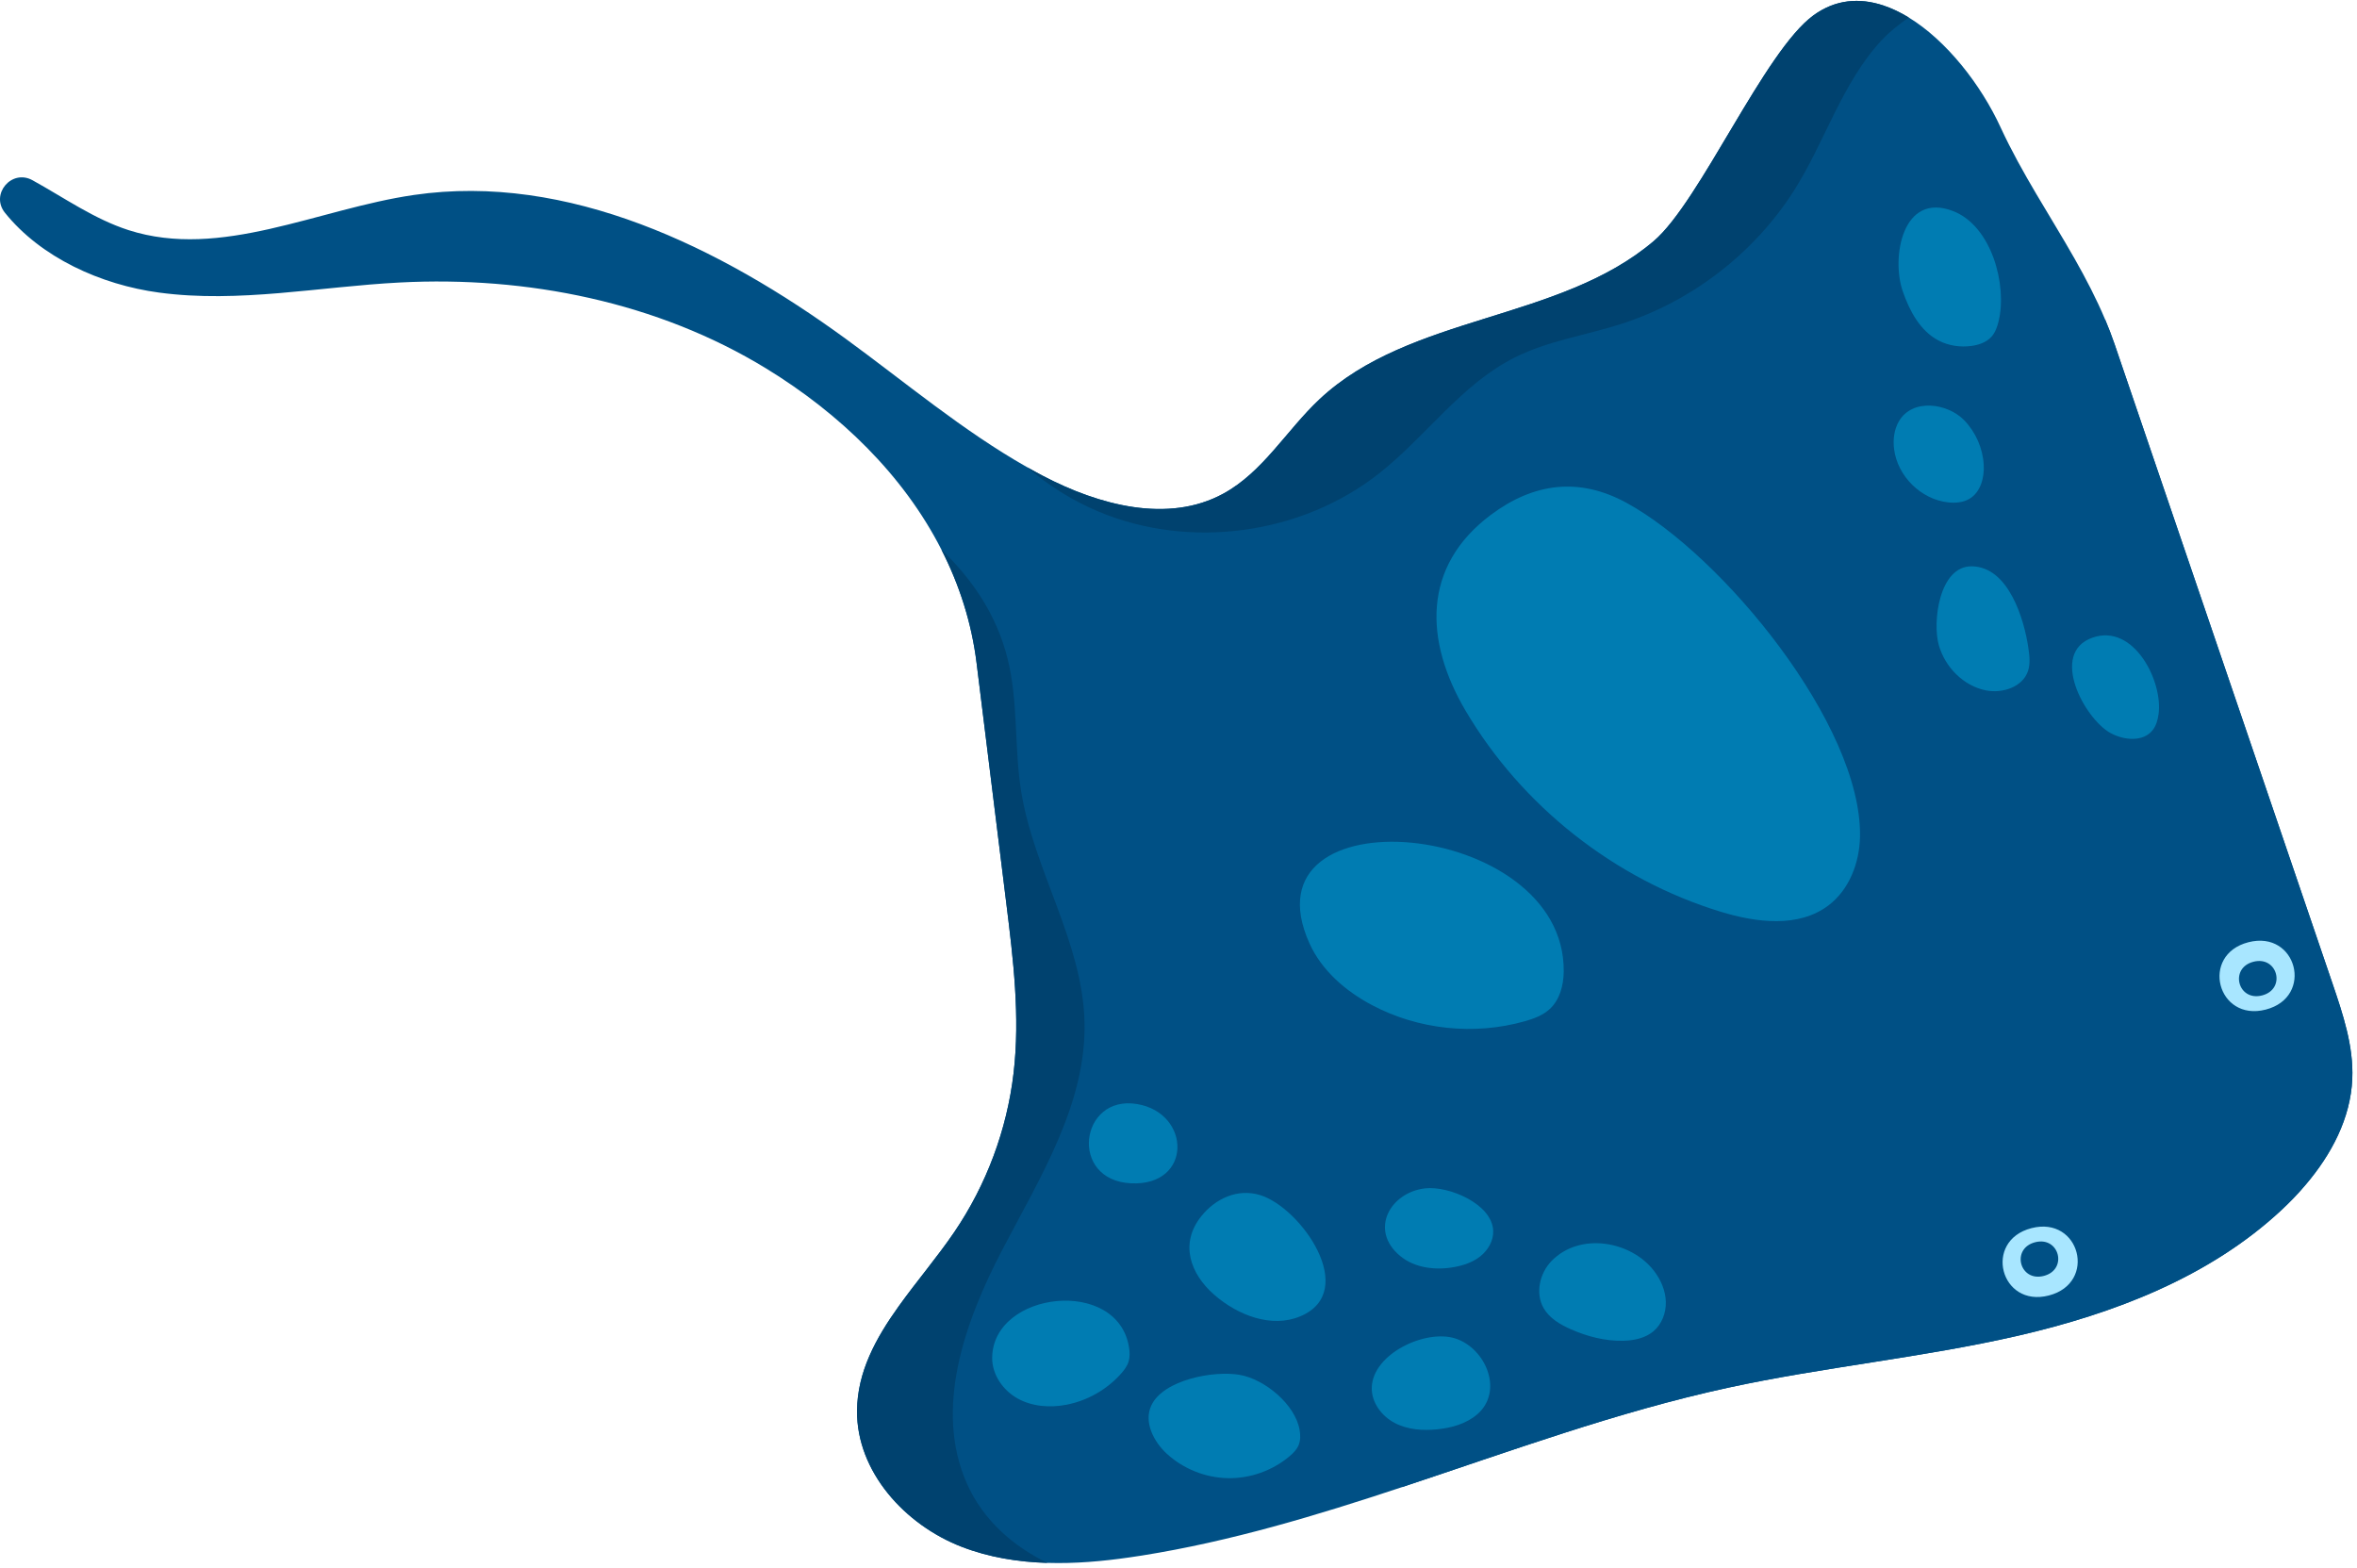 <?xml version="1.0" encoding="UTF-8"?> <svg xmlns="http://www.w3.org/2000/svg" width="415" height="276" viewBox="0 0 415 276" fill="none"><path d="M0.869 37.456C7.196 45.327 17.741 50.142 28.034 51.515C42.08 53.401 56.26 50.462 70.409 49.735C92.803 48.572 115.78 53.18 134.907 64.877C147.904 72.828 159.078 83.65 165.757 96.764C168.918 102.943 171.079 109.635 171.956 116.768C173.697 130.824 175.437 144.881 177.171 158.938C178.406 168.886 179.632 178.955 178.466 188.914C177.299 198.896 173.684 208.583 168.034 216.901C165.041 221.303 161.403 225.56 158.25 229.963C154.197 235.619 150.954 241.539 150.902 248.377C150.82 259.102 159.337 268.47 169.342 272.328C174.163 274.194 179.266 275.003 184.438 275.158C189.258 275.307 194.137 274.881 198.922 274.184C199.648 274.085 200.369 273.972 201.089 273.859C216.703 271.374 231.826 266.804 246.859 261.82C265.843 255.53 284.687 248.574 304.214 244.332C312.621 242.504 321.143 241.189 329.649 239.847C338.254 238.488 346.857 237.113 355.35 235.159C372.229 231.27 389.031 224.841 401.702 213.039C403.176 211.662 404.603 210.194 405.917 208.634C410.493 203.273 413.873 196.897 414.168 189.948C414.415 184.176 412.523 178.557 410.659 173.083C397.874 135.583 385.093 98.075 372.307 60.566C371.802 59.1 371.248 57.663 370.653 56.251C369.109 52.577 367.27 49.06 365.31 45.597C360.955 37.921 355.993 30.545 352.255 22.439C348.798 14.93 342.759 7.161 336.074 3.078C334.596 2.174 333.077 1.447 331.55 0.945C327.409 -0.416 323.188 -0.128 319.315 2.689C310.645 8.982 299.339 35.494 291.18 42.44C274.507 56.627 248.276 55.323 232.312 70.31C226.527 75.742 222.371 83.11 215.398 86.907C205.671 92.219 193.466 88.933 183.64 83.783C182.69 83.285 181.741 82.763 180.805 82.229C169.489 75.818 159.443 67.331 148.918 59.654C126.766 43.515 100.013 30.379 72.892 34.323C55.964 36.779 38.905 45.742 22.625 40.512C16.586 38.569 11.279 34.794 5.718 31.73C2.053 29.704 -1.752 34.187 0.869 37.456Z" fill="#005085"></path><path d="M180.806 82.229C184.567 85.46 188.807 88.129 193.389 90.055C209.464 96.815 229.124 94.143 242.821 83.347C251.069 76.842 257.302 67.655 266.696 62.939C272.585 59.98 279.244 59.032 285.518 57.011C297.848 53.033 308.71 44.675 315.727 33.785C321.262 25.177 324.278 14.591 331.359 7.022C332.786 5.496 334.451 4.24 336.074 3.078C334.596 2.174 333.077 1.447 331.55 0.945C327.408 -0.416 323.188 -0.128 319.315 2.689C310.644 8.982 299.339 35.494 291.179 42.44C274.507 56.627 248.276 55.323 232.312 70.31C226.526 75.742 222.371 83.11 215.398 86.907C205.67 92.219 193.465 88.933 183.639 83.783C182.691 83.285 181.741 82.762 180.806 82.229Z" fill="#00426F"></path><path d="M169.34 272.332C174.161 274.197 179.264 275.006 184.436 275.161C178.325 272.224 173.093 267.559 170.292 261.295C164.386 248.143 169.808 232.795 176.488 220.012C183.162 207.232 191.347 194.214 190.949 179.796C190.558 165.743 182.007 153.168 179.79 139.283C178.561 131.585 179.304 123.619 177.432 116.063C175.535 108.409 171.322 102.094 165.753 96.766C168.915 102.945 171.076 109.636 171.953 116.77C173.693 130.826 175.434 144.882 177.168 158.94C178.403 168.887 179.629 178.957 178.463 188.915C177.296 198.898 173.681 208.585 168.031 216.903C165.037 221.305 161.4 225.562 158.246 229.964C154.193 235.62 150.951 241.54 150.899 248.378C150.818 259.105 159.336 268.473 169.34 272.332Z" fill="#00426F"></path><path d="M246.859 261.811C265.843 255.521 284.687 248.566 304.214 244.323C312.621 242.496 321.143 241.18 329.649 239.838C338.254 238.479 346.857 237.104 355.35 235.15C372.229 231.261 389.031 224.832 401.702 213.03C403.176 211.654 404.603 210.185 405.917 208.625C410.493 203.264 413.873 196.888 414.168 189.939C414.415 184.167 412.523 178.548 410.659 173.074C397.874 135.574 385.093 98.066 372.307 60.558C371.802 59.091 371.248 57.654 370.653 56.242C365.592 64.091 361.798 73.607 360.929 79.443C358.075 98.6 365.639 118.445 361.327 137.331C357.947 152.115 347.475 164.563 334.911 173.064C322.357 181.57 307.77 186.553 293.168 190.669C287.089 192.386 280.851 194.022 275.573 197.487C255.55 210.618 258.837 241.263 246.859 261.811Z" fill="#005085"></path><path d="M395.878 165.888C404.421 163.69 407.489 175.544 398.929 177.746C390.387 179.945 387.319 168.089 395.878 165.888Z" fill="#A8E6FF"></path><path d="M357.686 216.223C366.228 214.026 369.297 225.88 360.737 228.082C352.196 230.281 349.128 218.425 357.686 216.223Z" fill="#A8E6FF"></path><path d="M396.763 169.323C401.034 168.224 402.569 174.152 398.289 175.252C394.018 176.352 392.483 170.424 396.763 169.323Z" fill="#005085"></path><path d="M358.328 218.705C362.599 217.607 364.132 223.533 359.853 224.635C355.582 225.734 354.047 219.807 358.328 218.705Z" fill="#005085"></path><path d="M335.007 51.241C336.204 54.725 338.074 58.261 341.343 59.961C343.112 60.881 345.178 61.176 347.152 60.9C348.458 60.716 349.791 60.248 350.663 59.259C351.333 58.498 351.67 57.504 351.907 56.519C353.431 50.151 350.67 39.768 343.853 37.149C334.976 33.736 332.971 45.31 335.007 51.241Z" fill="#007CB2"></path><path d="M334.324 74.202C333.49 75.653 333.287 77.404 333.494 79.064C334.086 83.822 338.216 87.907 342.98 88.443C344.269 88.588 345.635 88.482 346.752 87.825C348.715 86.668 349.406 84.118 349.278 81.843C349.115 78.928 347.87 76.086 345.838 73.988C342.92 70.977 336.71 70.06 334.324 74.202Z" fill="#007CB2"></path><path d="M341.38 113.627C342.492 117.468 345.695 120.732 349.612 121.537C352.538 122.137 356.117 120.977 357.072 118.146C357.516 116.829 357.328 115.392 357.127 114.016C356.424 109.183 353.713 99.782 347.173 99.704C341.413 99.634 340.207 109.58 341.38 113.627Z" fill="#007CB2"></path><path d="M371.595 129.053C373.98 130.368 377.414 130.667 379.061 128.498C379.646 127.728 379.907 126.761 380.05 125.804C380.91 120.035 375.716 109.649 368.383 112.278C360.818 114.989 366.994 126.514 371.595 129.053Z" fill="#007CB2"></path><path d="M273.171 222.017C271.074 224.183 270.286 227.721 271.8 230.326C272.839 232.112 274.732 233.22 276.626 234.048C279.517 235.314 282.649 236.125 285.805 236.051C287.69 236.007 289.653 235.605 291.101 234.399C292.603 233.149 293.363 231.135 293.306 229.181C293.249 227.227 292.438 225.343 291.254 223.788C287.173 218.426 278.126 216.896 273.171 222.017Z" fill="#007CB2"></path><path d="M241.528 244.33C241.477 246.916 243.255 249.301 245.543 250.509C247.829 251.718 250.532 251.906 253.104 251.639C255.601 251.38 258.14 250.669 260.054 249.042C264.801 245.01 261.659 237.428 256.281 235.658C251.053 233.938 241.645 238.329 241.528 244.33Z" fill="#007CB2"></path><path d="M202.715 247.436C201.349 250.339 203.108 253.816 205.478 255.977C208.382 258.625 212.266 260.171 216.195 260.242C220.124 260.315 224.063 258.913 227.063 256.374C227.694 255.841 228.298 255.239 228.626 254.482C228.998 253.626 228.984 252.651 228.822 251.733C228.043 247.266 222.702 242.824 218.268 242.051C213.731 241.26 204.852 242.893 202.715 247.436Z" fill="#007CB2"></path><path d="M246.539 221.133C249.086 223.234 252.68 223.667 255.934 223.098C257.63 222.802 259.321 222.24 260.666 221.163C262.012 220.087 262.97 218.436 262.911 216.715C262.75 211.957 255.113 208.772 250.984 209.213C244.78 209.876 241.002 216.565 246.539 221.133Z" fill="#007CB2"></path><path d="M213.798 227.958C217.935 231.569 223.893 233.875 228.953 231.744C239.384 227.351 229.092 212.614 221.865 210.402C217.911 209.193 214.013 210.995 211.494 214.15C207.686 218.918 209.532 224.235 213.798 227.958Z" fill="#007CB2"></path><path d="M174.693 239.035C174.661 241.994 176.582 244.77 179.166 246.21C181.751 247.65 184.887 247.874 187.791 247.31C191.453 246.597 194.865 244.659 197.353 241.878C197.925 241.238 198.459 240.536 198.712 239.716C198.952 238.938 198.922 238.1 198.801 237.294C196.912 224.778 174.814 227.275 174.693 239.035Z" fill="#007CB2"></path><path d="M199.181 208.332C209.952 208.807 209.747 195.981 200.207 194.375C190.103 192.674 188.13 207.843 199.181 208.332Z" fill="#007CB2"></path><path d="M258.025 125.088C267.924 141.903 284.28 154.803 302.938 160.511C309.242 162.44 316.676 163.386 321.933 159.409C325.606 156.63 327.415 151.882 327.495 147.277C327.836 127.658 303.265 97.713 286.337 88.503C278.016 83.976 270.022 85.014 262.496 90.642C250.365 99.712 250.798 112.81 258.025 125.088Z" fill="#007CB2"></path><path d="M230.547 166.058C232.701 170.857 236.914 174.491 241.563 176.954C249.724 181.279 259.566 182.322 268.453 179.804C270.059 179.349 271.682 178.754 272.9 177.615C274.643 175.985 275.293 173.471 275.325 171.085C275.679 144.068 218.484 139.191 230.547 166.058Z" fill="#007CB2"></path></svg> 